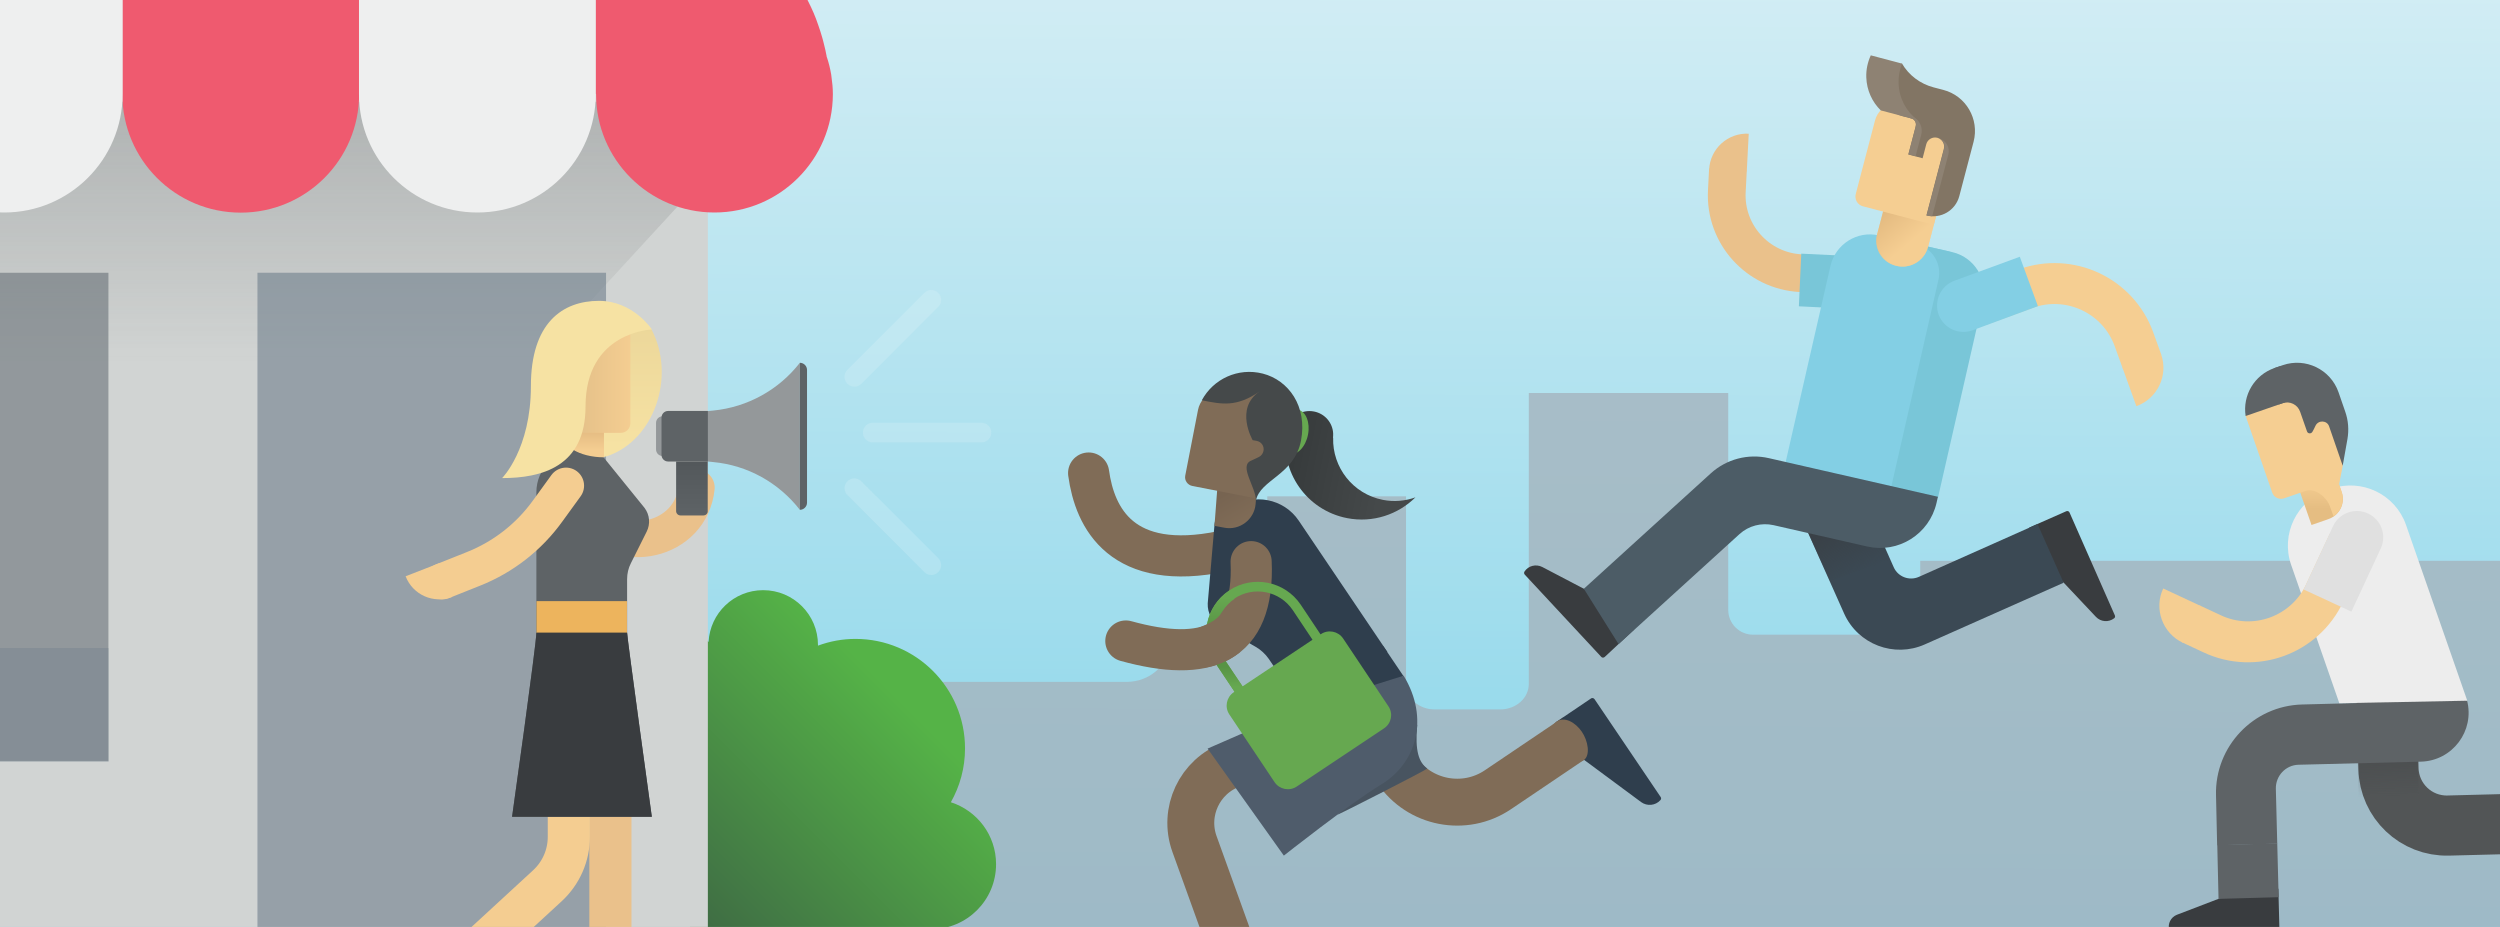 <svg width="1780" height="660" viewBox="0 0 1780 660" fill="none" xmlns="http://www.w3.org/2000/svg">
<rect x="0" y="0" width="1780" height="660" fill="#333333" stroke="none"/>
<g clip-path="url(#clip0)">
<rect width="1780" height="660" fill="white"/>
<g clip-path="url(#clip1)">
<path d="M1781.7 -39.9H-29.8V669.2H1781.7V-39.9Z" fill="url(#paint0_linear)"/>
<path opacity="0.79" d="M1939.3 399.3H1367.2V434.2C1367.2 444 1359.3 451.9 1349.5 451.9H1248.2C1238.4 451.9 1230.5 444 1230.5 434.2V279.8H1088.5V487C1088.5 497 1079.4 505.1 1068.2 505.1H1021.4C1010.2 505.1 1001.1 497 1001.1 487V353.4H902.3V458.6H832.2C832.2 473.4 818.7 485.5 802.1 485.5H334.4V665.4H1939.3V399.3Z" fill="url(#paint1_linear)"/>
<path d="M504.5 457.1C505.6 436.5 522.5 420.2 543.4 420.2C564.9 420.2 582.4 437.6 582.4 459.2C582.4 459.4 582.4 459.5 582.4 459.7C590.8 456.6 599.7 454.9 609.1 454.9C652.2 454.9 687.1 489.8 687.1 532.9C687.1 546.8 683.4 559.9 677 571.2C695.7 577.2 709.2 594.6 709.2 615.3C709.2 640.9 688.5 661.6 662.9 661.6H491.3V443.6L504.5 457.1Z" fill="url(#paint2_linear)"/>
<g opacity="0.34">
<g opacity="0.34">
<g opacity="0.34">
<path opacity="0.34" d="M122.6 96.5C163.8 96.5 197.2 63.1 197.2 21.9C197.2 -19.301 163.8 -52.7 122.6 -52.7C81.4 -52.7 48 -19.301 48 21.9C48 63.1 81.4 96.5 122.6 96.5Z" fill="white"/>
<path opacity="0.34" d="M232.3 111.7C255.827 111.7 274.9 92.627 274.9 69.1C274.9 45.572 255.827 26.5 232.3 26.5C208.773 26.5 189.7 45.572 189.7 69.1C189.7 92.627 208.773 111.7 232.3 111.7Z" fill="white"/>
<path opacity="0.34" d="M58.4 111.6C87.506 111.6 111.1 88.005 111.1 58.9C111.1 29.794 87.506 6.2 58.4 6.2C29.295 6.2 5.7 29.794 5.7 58.9C5.7 88.005 29.295 111.6 58.4 111.6Z" fill="white"/>
<path opacity="0.34" d="M210.7 47.5C228.373 47.5 242.7 33.173 242.7 15.5C242.7 -2.173 228.373 -16.5 210.7 -16.5C193.027 -16.5 178.7 -2.173 178.7 15.5C178.7 33.173 193.027 47.5 210.7 47.5Z" fill="white"/>
<path opacity="0.34" d="M232.301 46.6H59.601V111.6H232.301V46.6Z" fill="white"/>
</g>
</g>
</g>
<path d="M-593 662.9H-273.5H-249.5H504V-23.5H-593V662.9Z" fill="#D1D4D3"/>
<path opacity="0.4" d="M-586.6 72.4H551.1L379.6 258.8H-586.6V72.4Z" fill="url(#paint3_linear)"/>
<path d="M424.399 66.9C424.399 67 424.399 67 424.399 66.9C424.399 67 424.399 67.1 424.399 67.1C424.399 113.6 462.099 151.3 508.699 151.3C555.199 151.3 592.899 113.6 592.999 67.1C592.999 62.8 592.599 58.7 591.999 54.6C591.899 54.1 591.799 53.5 591.799 53C591.099 48.9 590.099 44.8 588.799 40.9C588.799 40.8 588.799 40.8 588.699 40.7C588.699 40.6 588.599 40.5 588.599 40.4C588.599 40.2 588.499 39.9 588.499 39.7C587.999 36.8 587.299 34 586.599 31.2C586.199 29.6 585.799 27.9 585.299 26.3C584.499 23.5 583.599 20.7 582.599 17.9C582.099 16.4 581.499 14.9 580.999 13.4C579.899 10.6 578.799 7.9 577.499 5.2C576.899 3.9 576.299 2.6 575.599 1.3C574.199 -1.5 572.799 -4.2 571.299 -6.9C570.699 -7.9 570.099 -8.9 569.399 -10C567.699 -12.8 565.899 -15.7 563.999 -18.4C563.699 -18.9 563.299 -19.3 562.899 -19.8C553.699 -32.6 542.499 -43.9 529.699 -53.3C528.899 -53.9 528.199 -54.4 527.499 -55C524.899 -56.9 522.099 -58.6 519.399 -60.3C518.299 -61 517.299 -61.6 516.199 -62.2C513.499 -63.8 510.699 -65.2 507.899 -66.6C506.699 -67.2 505.399 -67.8 504.199 -68.4C501.399 -69.7 498.499 -70.9 495.599 -72C494.299 -72.5 492.999 -73 491.699 -73.4C488.699 -74.5 485.799 -75.4 482.699 -76.3C481.399 -76.7 480.199 -77 478.899 -77.3C475.699 -78.1 472.499 -78.9 469.199 -79.5C468.199 -79.7 467.199 -79.8 466.199 -80C458.199 -81.3 450.099 -82.1 441.799 -82.1C440.199 -82.1 438.599 -82 436.999 -81.9C434.899 -81.8 432.899 -81.7 430.899 -81.6C428.599 -81.4 426.199 -81.2 423.899 -81V66.9H424.399Z" fill="#EF5A6F"/>
<path d="M87.1 67.1C87.1 113.6 124.8 151.4 171.4 151.4C217.9 151.4 255.6 113.7 255.7 67.2V67V-82.1V-82H87.1V67.1Z" fill="#EF5A6F"/>
<path d="M-81.4 67H-81.1V67.1L-81.4 67C-81.4 68.1 -81.3 69.2 -81.2 70.2C-81.2 70.3 -81.2 70.3 -81.2 70.4C-81.1 73.1 -80.9 75.8 -80.5 78.5C-80.5 78.6 -80.5 78.7 -80.4 78.9C-80 81.5 -79.6 84 -79 86.5C-78.9 86.7 -78.9 87 -78.8 87.2C-78.2 89.6 -77.5 91.9 -76.8 94.2C-76.7 94.6 -76.5 94.9 -76.4 95.3C-75.6 97.4 -74.8 99.5 -73.9 101.6C-73.7 102.1 -73.4 102.7 -73.1 103.2C-72.2 105 -71.3 106.8 -70.4 108.6C-70 109.4 -69.5 110.1 -69 110.8C-68.1 112.3 -67.2 113.7 -66.2 115.1C-65.5 116.1 -64.8 117 -64 118C-63.2 119.1 -62.3 120.2 -61.5 121.3C-60.5 122.5 -59.4 123.7 -58.2 124.9C-57.5 125.6 -56.9 126.3 -56.2 127C-54.7 128.5 -53.2 129.9 -51.6 131.2C-51.2 131.5 -50.8 131.9 -50.4 132.2C-35.9 144.1 -17.3 151.3 3 151.3C49.5 151.3 87.2 113.6 87.3 67.1V67V-82V-82.1H-81.1H-81.4V67V67Z" fill="#EEEFEF"/>
<path d="M255.6 67C255.6 67.1 255.6 67.1 255.6 67C255.6 67.1 255.6 67.1 255.6 67.1C255.6 113.6 293.3 151.3 339.9 151.3C386.4 151.3 424.1 113.6 424.2 67.1V67V66.9V-80.9V-82.1H255.6V67Z" fill="#EEEFEF"/>
<path opacity="0.54" d="M77.2 194.2H-465.7V541.8H77.2V194.2Z" fill="#5D676D"/>
<path opacity="0.57" d="M431.5 194.2H183.3V662.9H431.5V194.2Z" fill="#6A7A87"/>
<g opacity="0.57">
<path opacity="0.57" d="M77.3 461.4H-81.9V542.5H77.3V461.4Z" fill="#6A7A87"/>
</g>
<path d="M434.6 568.2V694" stroke="#EAC18B" stroke-width="30" stroke-miterlimit="10" stroke-linecap="round"/>
<path d="M405 553.6V595.9C405 609.1 399.5 621.6 389.8 630.6L336.9 679.3" stroke="#F4CD91" stroke-width="30" stroke-miterlimit="10" stroke-linecap="round"/>
<path d="M417.4 365.7C441.5 397.2 492 385.6 496 347.2" stroke="#EAC18B" stroke-width="25.719" stroke-miterlimit="10" stroke-linecap="round"/>
<path d="M429.1 223.7C448.2 222.3 463.9 234.6 463.9 234.6C481.5 268.3 465.6 313.5 432.5 324.7C400.3 335.5 391.5 281.7 391.5 281.7L429.1 223.7Z" fill="url(#paint4_linear)"/>
<path d="M429 324.7L458.9 361.6C462.6 366.5 463.2 373.1 460.4 378.6L449.2 401C447.4 404.5 446.5 408.4 446.5 412.4V450.5C446.5 454.3 464.1 581.6 464.1 581.6H364.6C364.6 581.6 381.9 458.5 381.9 450.5V350.5C381.9 333.7 395.5 320 412.4 320C422.1 320 423.2 317 429 324.7Z" fill="#5E6366"/>
<path d="M446.4 428H382V450.7H446.4V428Z" fill="#EDB45D"/>
<path d="M398.3 296.1V305.4C398.3 316.8 412.4 325 429.7 325V296.1H398.3V296.1Z" fill="#F4CD91"/>
<path d="M446.5 450.4C446.5 454.2 464.1 581.5 464.1 581.5H364.6C364.6 581.5 381.9 458.4 381.9 450.4H446.5Z" fill="#393C3F"/>
<g opacity="0.35">
<g opacity="0.35">
<g opacity="0.35">
<g opacity="0.35">
<g opacity="0.35">
<path opacity="0.35" d="M468.4 537.7L466.9 536.2" stroke="#7B7F80" stroke-width="0.352" stroke-miterlimit="10"/>
<path opacity="0.35" d="M463.9 533.2L368.4 437.8" stroke="#7B7F80" stroke-width="0.352" stroke-miterlimit="10" stroke-dasharray="4.28 4.28"/>
<path opacity="0.35" d="M366.9 436.3L365.4 434.8" stroke="#7B7F80" stroke-width="0.352" stroke-miterlimit="10"/>
</g>
</g>
<g opacity="0.35">
<g opacity="0.35">
<path opacity="0.35" d="M468.4 501.5L466.9 500" stroke="#7B7F80" stroke-width="0.352" stroke-miterlimit="10"/>
<path opacity="0.35" d="M463.9 497L368.4 401.5" stroke="#7B7F80" stroke-width="0.352" stroke-miterlimit="10" stroke-dasharray="4.28 4.28"/>
<path opacity="0.35" d="M366.9 400L365.4 398.5" stroke="#7B7F80" stroke-width="0.352" stroke-miterlimit="10"/>
</g>
</g>
<g opacity="0.35">
<g opacity="0.35">
<path opacity="0.35" d="M468.4 465.2L466.9 463.7" stroke="#7B7F80" stroke-width="0.352" stroke-miterlimit="10"/>
<path opacity="0.35" d="M463.9 460.7L368.4 365.3" stroke="#7B7F80" stroke-width="0.352" stroke-miterlimit="10" stroke-dasharray="4.28 4.28"/>
<path opacity="0.35" d="M366.9 363.8L365.4 362.3" stroke="#7B7F80" stroke-width="0.352" stroke-miterlimit="10"/>
</g>
</g>
<g opacity="0.35">
<g opacity="0.35">
<path opacity="0.35" d="M468.4 429L466.9 427.5" stroke="#7B7F80" stroke-width="0.352" stroke-miterlimit="10"/>
<path opacity="0.35" d="M463.9 424.5L368.4 329" stroke="#7B7F80" stroke-width="0.352" stroke-miterlimit="10" stroke-dasharray="4.28 4.28"/>
<path opacity="0.35" d="M366.9 327.5L365.4 326" stroke="#7B7F80" stroke-width="0.352" stroke-miterlimit="10"/>
</g>
</g>
<g opacity="0.35">
<g opacity="0.35">
<path opacity="0.35" d="M468.4 610.2L466.9 608.7" stroke="#7B7F80" stroke-width="0.352" stroke-miterlimit="10"/>
<path opacity="0.35" d="M463.9 605.7L368.4 510.3" stroke="#7B7F80" stroke-width="0.352" stroke-miterlimit="10" stroke-dasharray="4.28 4.28"/>
<path opacity="0.35" d="M366.9 508.8L365.4 507.3" stroke="#7B7F80" stroke-width="0.352" stroke-miterlimit="10"/>
</g>
</g>
<g opacity="0.35">
<g opacity="0.35">
<path opacity="0.35" d="M468.4 574L466.9 572.5" stroke="#7B7F80" stroke-width="0.352" stroke-miterlimit="10"/>
<path opacity="0.35" d="M463.9 569.5L368.4 474" stroke="#7B7F80" stroke-width="0.352" stroke-miterlimit="10" stroke-dasharray="4.28 4.28"/>
<path opacity="0.35" d="M366.9 472.5L365.4 471" stroke="#7B7F80" stroke-width="0.352" stroke-miterlimit="10"/>
</g>
</g>
<g opacity="0.35">
<g opacity="0.35">
<path opacity="0.35" d="M463.9 678.2L368.4 582.8" stroke="#7B7F80" stroke-width="0.352" stroke-miterlimit="10" stroke-dasharray="4.28 4.28"/>
<path opacity="0.35" d="M366.9 581.3L365.4 579.8" stroke="#7B7F80" stroke-width="0.352" stroke-miterlimit="10"/>
</g>
</g>
<g opacity="0.35">
<g opacity="0.35">
<path opacity="0.35" d="M468.4 646.5L466.9 645" stroke="#7B7F80" stroke-width="0.352" stroke-miterlimit="10"/>
<path opacity="0.35" d="M463.9 642L368.4 546.5" stroke="#7B7F80" stroke-width="0.352" stroke-miterlimit="10" stroke-dasharray="4.28 4.28"/>
<path opacity="0.35" d="M366.9 545L365.4 543.5" stroke="#7B7F80" stroke-width="0.352" stroke-miterlimit="10"/>
</g>
</g>
<g opacity="0.35">
<g opacity="0.35">
<path opacity="0.35" d="M463.9 750.7L368.4 655.3" stroke="#7B7F80" stroke-width="0.352" stroke-miterlimit="10" stroke-dasharray="4.28 4.28"/>
<path opacity="0.35" d="M366.9 653.8L365.4 652.3" stroke="#7B7F80" stroke-width="0.352" stroke-miterlimit="10"/>
</g>
</g>
<g opacity="0.35">
<g opacity="0.35">
<path opacity="0.35" d="M463.9 714.5L368.4 619" stroke="#7B7F80" stroke-width="0.352" stroke-miterlimit="10" stroke-dasharray="4.28 4.28"/>
<path opacity="0.35" d="M366.9 617.5L365.4 616" stroke="#7B7F80" stroke-width="0.352" stroke-miterlimit="10"/>
</g>
</g>
</g>
<g opacity="0.35">
<g opacity="0.35">
<g opacity="0.35">
<path opacity="0.35" d="M468.4 356.1L466.9 357.5" stroke="#7B7F80" stroke-width="0.352" stroke-miterlimit="10"/>
<path opacity="0.35" d="M463.9 360.6L368.4 456" stroke="#7B7F80" stroke-width="0.352" stroke-miterlimit="10" stroke-dasharray="4.28 4.28"/>
<path opacity="0.35" d="M366.9 457.5L365.4 459" stroke="#7B7F80" stroke-width="0.352" stroke-miterlimit="10"/>
</g>
</g>
<g opacity="0.35">
<g opacity="0.35">
<path opacity="0.35" d="M468.4 392.3L466.9 393.8" stroke="#7B7F80" stroke-width="0.352" stroke-miterlimit="10"/>
<path opacity="0.35" d="M463.9 396.8L368.4 492.3" stroke="#7B7F80" stroke-width="0.352" stroke-miterlimit="10" stroke-dasharray="4.28 4.28"/>
<path opacity="0.35" d="M366.9 493.8L365.4 495.3" stroke="#7B7F80" stroke-width="0.352" stroke-miterlimit="10"/>
</g>
</g>
<g opacity="0.35">
<g opacity="0.35">
<path opacity="0.35" d="M468.4 428.6L466.9 430.1" stroke="#7B7F80" stroke-width="0.352" stroke-miterlimit="10"/>
<path opacity="0.35" d="M463.9 433.1L368.4 528.5" stroke="#7B7F80" stroke-width="0.352" stroke-miterlimit="10" stroke-dasharray="4.28 4.28"/>
<path opacity="0.35" d="M366.9 530.1L365.4 531.5" stroke="#7B7F80" stroke-width="0.352" stroke-miterlimit="10"/>
</g>
</g>
<g opacity="0.35">
<g opacity="0.35">
<path opacity="0.35" d="M468.4 464.8L466.9 466.3" stroke="#7B7F80" stroke-width="0.352" stroke-miterlimit="10"/>
<path opacity="0.35" d="M463.9 469.4L368.4 564.8" stroke="#7B7F80" stroke-width="0.352" stroke-miterlimit="10" stroke-dasharray="4.28 4.28"/>
<path opacity="0.35" d="M366.9 566.3L365.4 567.8" stroke="#7B7F80" stroke-width="0.352" stroke-miterlimit="10"/>
</g>
</g>
<g opacity="0.35">
<g opacity="0.35">
<path opacity="0.35" d="M468.4 283.5L466.9 285" stroke="#7B7F80" stroke-width="0.352" stroke-miterlimit="10"/>
<path opacity="0.35" d="M463.9 288.1L368.4 383.5" stroke="#7B7F80" stroke-width="0.352" stroke-miterlimit="10" stroke-dasharray="4.28 4.28"/>
<path opacity="0.35" d="M366.9 385L365.4 386.5" stroke="#7B7F80" stroke-width="0.352" stroke-miterlimit="10"/>
</g>
</g>
<g opacity="0.35">
<g opacity="0.35">
<path opacity="0.35" d="M468.4 319.8L466.9 321.3" stroke="#7B7F80" stroke-width="0.352" stroke-miterlimit="10"/>
<path opacity="0.35" d="M463.9 324.3L368.4 419.8" stroke="#7B7F80" stroke-width="0.352" stroke-miterlimit="10" stroke-dasharray="4.28 4.28"/>
<path opacity="0.35" d="M366.9 421.3L365.4 422.8" stroke="#7B7F80" stroke-width="0.352" stroke-miterlimit="10"/>
</g>
</g>
<g opacity="0.35">
<g opacity="0.35">
<path opacity="0.35" d="M468.4 537.4L466.9 538.9" stroke="#7B7F80" stroke-width="0.352" stroke-miterlimit="10"/>
<path opacity="0.35" d="M463.9 541.9L368.4 637.3" stroke="#7B7F80" stroke-width="0.352" stroke-miterlimit="10" stroke-dasharray="4.28 4.28"/>
<path opacity="0.35" d="M366.9 638.8L365.4 640.3" stroke="#7B7F80" stroke-width="0.352" stroke-miterlimit="10"/>
</g>
</g>
<g opacity="0.35">
<g opacity="0.35">
<path opacity="0.35" d="M468.4 573.6L466.9 575.1" stroke="#7B7F80" stroke-width="0.352" stroke-miterlimit="10"/>
<path opacity="0.35" d="M463.9 578.1L368.4 673.6" stroke="#7B7F80" stroke-width="0.352" stroke-miterlimit="10" stroke-dasharray="4.28 4.28"/>
</g>
</g>
<g opacity="0.35">
<g opacity="0.35">
<path opacity="0.35" d="M468.4 609.9L466.9 611.4" stroke="#7B7F80" stroke-width="0.352" stroke-miterlimit="10"/>
<path opacity="0.35" d="M463.9 614.4L368.4 709.8" stroke="#7B7F80" stroke-width="0.352" stroke-miterlimit="10" stroke-dasharray="4.28 4.28"/>
</g>
</g>
<g opacity="0.35">
<g opacity="0.35">
<path opacity="0.35" d="M468.4 646.1L466.9 647.6" stroke="#7B7F80" stroke-width="0.352" stroke-miterlimit="10"/>
<path opacity="0.35" d="M463.9 650.7L368.4 746.1" stroke="#7B7F80" stroke-width="0.352" stroke-miterlimit="10" stroke-dasharray="4.28 4.28"/>
</g>
</g>
<g opacity="0.35">
<g opacity="0.35">
<path opacity="0.35" d="M468.4 501.1L466.9 502.6" stroke="#7B7F80" stroke-width="0.352" stroke-miterlimit="10"/>
<path opacity="0.35" d="M463.9 505.6L368.4 601.1" stroke="#7B7F80" stroke-width="0.352" stroke-miterlimit="10" stroke-dasharray="4.28 4.28"/>
<path opacity="0.35" d="M366.9 602.6L365.4 604.1" stroke="#7B7F80" stroke-width="0.352" stroke-miterlimit="10"/>
</g>
</g>
</g>
</g>
</g>
<path d="M398.6 296.7V306C398.6 317.4 412.7 325.6 430 325.6V296.7H398.6V296.7Z" fill="url(#paint5_linear)"/>
<path d="M396.4 308.2H442C445.8 308.2 448.8 305.1 448.8 301.4V232.3L438.7 237.8C415.3 237.8 396.3 256.8 396.3 280.2V308.2H396.4Z" fill="url(#paint6_linear)"/>
<path d="M464.2 234.6C464.2 234.6 416.9 236 416.9 289.4C416.9 332.4 385.5 340.4 357.5 340.4C357.5 340.4 378 319.9 378 274.9C378 229.9 400.5 214.2 426.5 214.2C450.8 214.2 464.2 234.6 464.2 234.6Z" fill="#F6E2A3"/>
<g opacity="0.39">
<path opacity="0.39" d="M608.3 268.3L663.1 213.5" stroke="#FCFCFC" stroke-width="14.008" stroke-miterlimit="10" stroke-linecap="round"/>
<path opacity="0.39" d="M621.399 308H698.799" stroke="#FCFCFC" stroke-width="14.008" stroke-miterlimit="10" stroke-linecap="round"/>
<path opacity="0.39" d="M608.3 347.6L663.1 402.4" stroke="#FCFCFC" stroke-width="14.008" stroke-miterlimit="10" stroke-linecap="round"/>
</g>
<path d="M403 345.8L389.8 364C376.5 382.4 358.3 396.6 337.2 405L314.9 413.9" stroke="#F4CD91" stroke-width="25.719" stroke-miterlimit="10" stroke-linecap="round"/>
<path d="M288.8 410.3L312.7 401L322 425C308.8 430.1 293.9 423.6 288.8 410.3Z" fill="#F4CD91"/>
<path d="M500.1 324.7H471.8C469.2 324.7 467.1 322.6 467.1 320V301.1C467.1 298.5 469.2 296.4 471.8 296.4H500.1V324.7Z" fill="#94989A"/>
<path d="M569.499 363C554.499 343.7 532.299 331.3 507.899 329L488.399 327.1V294.2L507.899 292.3C532.199 289.9 554.499 277.6 569.499 258.3V363Z" fill="#94989A"/>
<path d="M504 328.6H475.7C473.1 328.6 471 326.5 471 323.9V297.3C471 294.7 473.1 292.6 475.7 292.6H504V328.6Z" fill="#5E6366"/>
<path d="M569.5 363V258.3C572.3 258.3 574.6 260.6 574.6 263.4V357.9C574.6 360.7 572.3 363 569.5 363Z" fill="#5E6366"/>
<path d="M500.799 367H484.499C482.799 367 481.399 365.6 481.399 363.9V328.6H503.899V363.9C503.999 365.6 502.599 367 500.799 367Z" fill="url(#paint7_linear)"/>
<path d="M1230.3 120.7L1229.5 136.2C1227.9 166.8 1251.5 192.9 1282.1 194.5L1318.6 196.4" stroke="#EAC18B" stroke-width="26.874" stroke-miterlimit="10"/>
<path d="M1216.9 120.6L1243.7 122L1245.1 95.2C1230.3 94.4 1217.7 105.8 1216.9 120.6Z" fill="#EAC18B"/>
<path d="M1280.8 218.1L1330.4 220.5C1340.8 221 1349.5 213 1350 202.6C1350.5 192.2 1342.5 183.5 1332.1 183L1282.5 180.6L1280.8 218.1Z" fill="#79C6D8"/>
<path d="M1163.5 448.2L1142.5 467.8C1141.8 468.4 1140.7 468.4 1140.1 467.7L1085.6 409.1C1085.1 408.5 1085 407.7 1085.4 407C1088.1 402.8 1093.6 401.4 1098.1 403.7L1144.7 428.1C1144.8 428.2 1145 428.3 1145.1 428.4C1146.9 430.1 1164.7 447.1 1163.5 448.2Z" fill="#393C3F"/>
<path d="M1444.9 375.6L1471.2 364C1472.1 363.6 1473.1 364 1473.5 364.9L1505.8 438.2C1506.1 438.9 1505.9 439.8 1505.3 440.2C1501.3 443.3 1495.7 442.8 1492.3 439.2L1456.2 400.9C1456.1 400.8 1456 400.7 1455.9 400.5C1454.7 398.1 1443.5 376.3 1444.9 375.6Z" fill="#393C3F"/>
<path d="M1469.3 414.9L1450.7 373.1L1366.3 410.7C1359.4 413.8 1351.3 410.7 1348.3 403.8L1310.1 318.1L1268.3 336.7L1313 436.8C1322.8 458.8 1348.6 468.6 1370.5 458.8L1469.3 414.9Z" fill="#3B4954"/>
<path d="M1287.1 378.6L1302.9 413.7L1346 398.6L1340 385.3L1287.1 378.6Z" fill="url(#paint8_linear)"/>
<path d="M1303.3 189.3L1271.2 329.8L1357.3 349.5L1393.8 189.6C1394.9 184.8 1391.9 180 1387.1 178.9L1337.7 167.6C1322.3 164.1 1306.9 173.8 1303.3 189.3Z" fill="#83CFE4"/>
<path d="M1380.2 199.1L1346.5 346.9L1379.8 354.5L1411.8 214.3C1415.4 198.7 1405.6 183.1 1390 179.5L1354 171.3L1364.3 173.7C1375.6 176.3 1382.8 187.7 1380.2 199.1Z" fill="#79C6D8"/>
<path d="M1525.1 257.4L1519.4 241.6C1508.1 210.3 1473.5 194.2 1442.3 205.5L1405 219" stroke="#F5CE92" stroke-width="29.153" stroke-miterlimit="10"/>
<path d="M1438.1 182.8L1391.5 199.9C1381.8 203.5 1376.8 214.2 1380.3 224C1383.9 233.7 1394.6 238.7 1404.4 235.2L1451 218L1438.1 182.8Z" fill="#83CFE4"/>
<path d="M1538.6 251.9L1511.2 261.8L1521.1 289.2C1536.3 283.7 1544.1 267 1538.6 251.9Z" fill="#F5CE92"/>
<path d="M1349.9 189.2C1340 186.6 1334 176.4 1336.6 166.5L1345.3 133.2L1381.4 142.7L1372.7 175.9C1370.1 185.8 1359.9 191.8 1349.9 189.2Z" fill="#F5CE92"/>
<path opacity="0.65" d="M1349.9 189.2L1349.2 189C1339.7 186.5 1333.9 176.7 1336.4 167.2L1343.9 138.7L1380 148.2L1372.8 175.8C1370.1 185.8 1359.9 191.8 1349.9 189.2Z" fill="url(#paint9_linear)"/>
<path d="M1376.8 160.1L1326.4 146.9C1322.6 145.9 1320.3 142 1321.3 138.1L1335 85.8C1341.7 60.3 1400.4 70.3 1388 117.5L1376.8 160.1Z" fill="#F5CE92"/>
<path d="M1376.7 62.2L1383.6 64C1399.8 68.2 1409.4 84.8 1405.2 100.9L1395 139.7C1392.3 149.9 1381.9 156 1371.6 153.4L1384 106C1384.9 102.5 1382.8 99 1379.4 98.1C1375.9 97.2 1372.4 99.3 1371.5 102.7L1368.9 112.7L1358.7 110L1364 89.8C1364.6 87.4 1363.2 84.9 1360.8 84.3L1354.6 82.7C1345.1 80.2 1339.4 70.6 1341.9 61C1344.4 51.4 1354.2 45.2 1354.2 45.2C1359.1 53.6 1367.2 59.7 1376.7 62.2Z" fill="#827564"/>
<path d="M1351.8 59.3C1351.6 54.3 1352.5 49.6 1354.3 45.3L1332 39.4C1329.8 44.2 1328.6 49.5 1328.8 55.1C1329.1 64.3 1333 72.6 1339.1 78.6L1365.2 85.5C1357.3 79.4 1352.1 70 1351.8 59.3Z" fill="#8E8273"/>
<path d="M1365.2 85.4L1358.8 109.9L1363.9 111.2L1367.9 96C1368.9 92.3 1367.9 88.3 1365.2 85.4Z" fill="#8E8273"/>
<path d="M1387.2 110.1C1388.5 105.2 1385.8 100.2 1381 98.6L1379.5 98.1L1380.1 98.3C1383.3 99.4 1385 102.7 1384.2 105.9L1371.7 153.4C1372.2 153.6 1374.5 154 1375.7 154L1387.2 110.1Z" fill="#8E8273"/>
<path d="M1362.2 83.1L1358.9 83.2V83.8L1360.8 84.3C1363.2 84.9 1364.6 87.4 1364 89.8L1363.7 91L1365.5 85.8L1365.1 85.4L1362.2 83.1Z" fill="#8E8273"/>
<path d="M1379.8 353.7L1259.4 326.2C1244.6 322.8 1229.2 326.9 1218 337.1L1147.6 401.1L1127.7 419.2L1152.4 458.6L1238.5 380.3C1245.1 374.3 1254.1 372 1262.7 373.9L1329.4 389.1C1351.6 394.2 1373.7 380.3 1378.8 358.1L1379.8 353.7Z" fill="#4C5C66"/>
<path d="M876 671.7L850.5 601C842.2 578 854.1 552.6 877.1 544.3L968.6 511.3" stroke="#806C57" stroke-width="33.395" stroke-miterlimit="10"/>
<path d="M1122.5 524.5L1066.5 562.3C1042.8 578.3 1010.5 572 994.5 548.3L944.3 473.9" stroke="#806C57" stroke-width="33.395" stroke-miterlimit="10"/>
<path d="M1107.8 514.2L1132.8 497.3C1133.6 496.7 1134.7 497 1135.3 497.8L1182.4 567.5C1182.9 568.2 1182.8 569.1 1182.2 569.7C1178.7 573.6 1172.8 574.2 1168.5 571.1L1127.3 540.6L1124.1 538.2C1124 538.1 1123.8 538 1123.7 537.9C1122 535.6 1106.4 515.1 1107.8 514.2Z" fill="#2F3E4D"/>
<path d="M775.1 336.8C779.5 369 798.7 407.4 870.4 392.5" stroke="#806C57" stroke-width="29.29" stroke-miterlimit="10" stroke-linecap="round"/>
<path d="M864.5 376.2L859.9 429.6C859.6 436.5 863.2 443.1 869.2 446.5L893.8 460.4C897.7 462.6 901 465.7 903.5 469.3L927.5 504.9L987.8 464.2L924.7 370.7C914.1 355 892.7 350.8 877 361.4C868 367.4 865 365.3 864.5 376.2Z" fill="#2F3E4D"/>
<path d="M938.904 521.891L999.18 481.237L984.864 460.012L924.589 500.666L938.904 521.891Z" fill="#2F3E4D"/>
<path d="M801.6 456.4C858.5 472.1 893.4 459.8 890.8 399.9" stroke="#806C57" stroke-width="29.29" stroke-miterlimit="10" stroke-linecap="round"/>
<path d="M871.6 375.7L864.7 374.4L867.8 333.5L895.5 338.9L894 358.8C893.1 369.9 882.6 377.9 871.6 375.7Z" fill="url(#paint10_linear)"/>
<path d="M959.1 368.9C977.5 372.5 995.5 366.3 1007.8 354.1C1000.6 356.7 992.6 357.5 984.6 355.9C963.2 351.7 948.6 332.7 949.2 311.7H949.1C949.2 311.2 949.2 310.6 949.2 310.1C949.2 309.6 949.2 309 949.2 308.5C948.8 301 943.3 294.5 935.6 293C926.6 291.2 917.9 297 916 306C915.9 306.4 915.9 306.9 915.8 307.3C911.3 335.9 930.3 363.3 959.1 368.9Z" fill="url(#paint11_linear)"/>
<path d="M894 354.8L848.9 346C845.5 345.3 843.2 342 843.9 338.6L853 291.8C857.8 267.4 917.6 261.2 901.5 316.8L894 354.8Z" fill="#806C57"/>
<path d="M931.292 309.478C932.988 300.75 929.793 292.786 924.155 291.69C918.517 290.594 912.571 296.781 910.875 305.509C909.178 314.237 912.373 322.201 918.011 323.297C923.649 324.393 929.595 318.206 931.292 309.478Z" fill="#66A850"/>
<path d="M891 327.9L896.1 325.5C897.9 324.7 899.2 323 899.6 321.1C900.3 317.7 898.1 314.5 894.7 313.9L891.9 313.4C891.9 313.4 878.9 290.9 896.7 278.8C880.4 290 870 287.9 855.7 285C863.8 269.9 881.4 261.5 899.1 266C917.4 270.7 931 289.2 926.3 313.8C921.5 338.4 897.1 341.4 894.2 356.5C894.4 346.9 881.6 331.5 891 327.9Z" fill="#45494A"/>
<path d="M1009.1 515.9C1007.3 534.9 1010.3 542.8 1016.2 547.2C1014.7 548.7 951 581.2 952.5 579.9C953.5 579 971.5 555.9 984.3 545C991.1 539.2 999.4 535 1002.3 526.5L1009.1 515.9Z" fill="#485460"/>
<path d="M999.4 481.1C1017.9 511.6 1008.5 543.3 983.5 558.5C960.3 572.6 914.1 609.2 914.1 609.2L859.8 533L925.5 504.3L999.4 481.1Z" fill="#4F5C6B"/>
<path d="M1126.2 520.9C1121.9 514.6 1113.7 509.4 1107.7 514.2C1101.7 518.9 1102.1 531.9 1103.1 533.3C1104.1 534.6 1122.2 545 1127.7 541.2C1132.5 537.7 1130.7 527.4 1126.2 520.9Z" fill="#806C57"/>
<path d="M952.7 476.6L897.2 513.6L867.8 469.6C857.6 454.3 861.7 433.6 877 423.3C892.3 413.1 913 417.2 923.3 432.5L952.7 476.6Z" stroke="#66A850" stroke-width="6.863" stroke-miterlimit="10"/>
<path d="M985.4 518.6L923.3 560C918.1 563.5 911 562.1 907.5 556.9L875.3 508.7C871.8 503.5 873.2 496.4 878.4 492.9L940.5 451.5C945.7 448 952.8 449.4 956.3 454.6L988.5 502.8C992.1 508 990.7 515.1 985.4 518.6Z" fill="#66A850"/>
<path d="M894.4 515.6L865 471.6C853.7 454.7 858.3 431.8 875.2 420.6L879 426.3C865.3 435.5 861.6 454.1 870.7 467.8L900.1 511.8L894.4 515.6Z" fill="url(#paint12_linear)"/>
<path d="M882.8 464.4C876.1 469.6 869.6 473 859.9 475C850.2 477 843 451.9 850.2 448.5C857.4 445.1 865.3 443 869.6 436.6C874 430.3 882.8 464.4 882.8 464.4Z" fill="#806C57"/>
<path d="M1622.2 632.9L1622.9 659.9C1622.9 660.8 1622.2 661.5 1621.3 661.6L1546.1 663.5C1545.4 663.5 1544.7 663 1544.5 662.3C1543.2 657.8 1545.6 653 1550 651.3L1596.2 633.6C1596.3 633.5 1596.5 633.5 1596.6 633.5C1599.2 633.3 1622.2 631.4 1622.2 632.9Z" fill="#393C3F"/>
<path d="M1797.4 586.4L1743.2 587.8C1720.2 588.4 1701.2 570.3 1700.6 547.3L1698.7 475.4" stroke="#525556" stroke-width="42.816" stroke-miterlimit="10"/>
<path opacity="0.35" d="M1678.7 541.3L1679.4 567.8L1722 566.7L1721.4 540.2L1678.7 541.3Z" fill="url(#paint13_linear)"/>
<path d="M1578.6 601.8L1621.4 600.7L1620.4 561.6C1620.2 552.4 1627.4 544.7 1636.6 544.5L1723.7 542.3C1746.2 541.7 1762.2 520.3 1756.5 498.6L1714 493.8C1714.1 497 1711.5 499.7 1708.3 499.8L1639.1 501.6C1604.4 502.5 1576.9 531.5 1577.8 566.2L1578.6 601.8Z" fill="#5E6366"/>
<path d="M1622.4 638.8L1621.4 600.5L1578.7 601.6L1579.6 640L1622.4 638.8Z" fill="#5E6366"/>
<path d="M1657.1 348.9L1659.7 348C1681.6 340.4 1705.5 351.9 1713.1 373.8L1756.7 498.9L1665.6 500.7L1631.3 402.2C1623.7 380.5 1635.2 356.6 1657.1 348.9Z" fill="#EDEDED"/>
<path d="M1559.9 444.2L1575.1 451.3C1605.2 465.4 1641.1 452.4 1655.2 422.2L1672 386.3" stroke="#F5CE92" stroke-width="29.153" stroke-miterlimit="10"/>
<path d="M1674.2 435.5L1695.1 390.5C1699.5 381.1 1695.4 369.9 1686 365.6C1676.6 361.2 1665.4 365.3 1661.1 374.7L1640.2 419.7L1674.2 435.5Z" fill="#E0E0E0"/>
<path d="M1554.3 457.7L1566.6 431.3L1540.2 419C1533.4 433.5 1539.7 450.9 1554.3 457.7Z" fill="#F5CE92"/>
<path d="M1658.1 369.5L1645.8 373.8L1633.2 337.6L1659.7 328.4L1667.3 350.3C1670.1 358.1 1665.9 366.7 1658.1 369.5Z" fill="url(#paint14_linear)"/>
<path d="M1598.7 295.6L1617.8 350.7C1619 354.2 1622.8 356 1626.3 354.8L1641.7 349.5C1648.3 347.2 1656.6 354 1658.9 360.5L1661.5 367.7L1662.4 367C1667.4 363 1669.3 356.2 1667.2 350.1L1665.4 345L1668 331.8C1668.8 327.6 1668.5 323.2 1667.1 319.1L1658.6 294.7C1655.2 284.8 1644.4 279.6 1634.5 283L1598.7 295.6Z" fill="#F5CE92"/>
<path d="M1619 262.2L1625.3 260C1641.6 254.4 1659.3 263 1665 279.2L1669.8 293.1C1672 299.3 1672.5 306 1671.4 312.5L1668 331.6L1658.3 303.5C1656.8 299.2 1650.6 298.9 1648.6 303.2C1647.9 304.8 1647.1 306.3 1646.4 307.5C1645.5 309 1643.2 308.9 1642.6 307.2C1641.3 303.4 1639.4 298.2 1637.7 293.2C1635.9 288 1630.3 285.3 1625.1 287.1C1620.8 288.6 1627.6 286.2 1622.3 288.1C1616.5 271 1617.2 266.3 1619 262.2Z" fill="#5E6366"/>
<path d="M1634.4 283.9L1598.9 296.2C1596.6 281.6 1605 267 1619.5 262L1623.6 260.6L1632 284.7L1634.4 283.9Z" fill="#5E6366"/>
</g>
</g>
<defs>
<linearGradient id="paint0_linear" x1="874.394" y1="883.089" x2="876.853" y2="-13.827" gradientUnits="userSpaceOnUse">
<stop stop-color="#6FCDE6"/>
<stop offset="1" stop-color="#D2EDF4"/>
</linearGradient>
<linearGradient id="paint1_linear" x1="334.386" y1="472.564" x2="1939.28" y2="472.564" gradientUnits="userSpaceOnUse">
<stop offset="0.049" stop-color="#A4B4BE"/>
<stop offset="1" stop-color="#A4B4BE"/>
</linearGradient>
<linearGradient id="paint2_linear" x1="662.903" y1="476.327" x2="484.544" y2="654.686" gradientUnits="userSpaceOnUse">
<stop offset="0.123" stop-color="#55B347"/>
<stop offset="1" stop-color="#3E6A44"/>
</linearGradient>
<linearGradient id="paint3_linear" x1="-17.77" y1="258.759" x2="-17.77" y2="72.363" gradientUnits="userSpaceOnUse">
<stop stop-color="#45494B" stop-opacity="0"/>
<stop offset="1" stop-color="#45494B" stop-opacity="0.6"/>
</linearGradient>
<linearGradient id="paint4_linear" x1="431.42" y1="223.608" x2="431.42" y2="326.166" gradientUnits="userSpaceOnUse">
<stop stop-color="#EBD699"/>
<stop offset="0.926" stop-color="#F6E2A3"/>
</linearGradient>
<linearGradient id="paint5_linear" x1="414.328" y1="296.69" x2="414.328" y2="325.567" gradientUnits="userSpaceOnUse">
<stop stop-color="#D9AF77"/>
<stop offset="0.819" stop-color="#F4CD91"/>
</linearGradient>
<linearGradient id="paint6_linear" x1="448.881" y1="270.235" x2="396.442" y2="270.235" gradientUnits="userSpaceOnUse">
<stop stop-color="#F4CD91"/>
<stop offset="0.689" stop-color="#E5C189"/>
</linearGradient>
<linearGradient id="paint7_linear" x1="492.69" y1="366.986" x2="492.69" y2="328.596" gradientUnits="userSpaceOnUse">
<stop stop-color="#5E6366"/>
<stop offset="0.967" stop-color="#53585B"/>
</linearGradient>
<linearGradient id="paint8_linear" x1="1325.3" y1="407.968" x2="1307.91" y2="369.36" gradientUnits="userSpaceOnUse">
<stop stop-color="#393C3F" stop-opacity="0"/>
<stop offset="1" stop-color="#393C3F" stop-opacity="0.7"/>
</linearGradient>
<linearGradient id="paint9_linear" x1="1339.96" y1="142.078" x2="1372.55" y2="180.456" gradientUnits="userSpaceOnUse">
<stop offset="0.168" stop-color="#DAB077"/>
<stop offset="0.718" stop-color="#F5CE92"/>
</linearGradient>
<linearGradient id="paint10_linear" x1="888.489" y1="371.266" x2="866.897" y2="333.869" gradientUnits="userSpaceOnUse">
<stop stop-color="#806C57"/>
<stop offset="0.582" stop-color="#776451"/>
</linearGradient>
<linearGradient id="paint11_linear" x1="912.482" y1="324.056" x2="1009.96" y2="343.003" gradientUnits="userSpaceOnUse">
<stop offset="0.031" stop-color="#363A3B"/>
<stop offset="0.746" stop-color="#45494A"/>
</linearGradient>
<linearGradient id="paint12_linear" x1="879.486" y1="515.558" x2="879.486" y2="420.52" gradientUnits="userSpaceOnUse">
<stop offset="0.28" stop-color="#66A850"/>
<stop offset="0.428" stop-color="#589345"/>
<stop offset="0.692" stop-color="#589345"/>
<stop offset="0.946" stop-color="#66A850"/>
</linearGradient>
<linearGradient id="paint13_linear" x1="1700.72" y1="567.245" x2="1700.03" y2="540.785" gradientUnits="userSpaceOnUse">
<stop stop-color="#393C3F" stop-opacity="0"/>
<stop offset="1" stop-color="#393C3F" stop-opacity="0.7"/>
</linearGradient>
<linearGradient id="paint14_linear" x1="1650.8" y1="373.595" x2="1650.8" y2="328.206" gradientUnits="userSpaceOnUse">
<stop offset="0.244" stop-color="#E5BD82"/>
<stop offset="0.718" stop-color="#F5CE92"/>
</linearGradient>
<clipPath id="clip0">
<rect width="1780" height="660" fill="white"/>
</clipPath>
<clipPath id="clip1">
<rect width="2532.3" height="841.4" fill="white" transform="translate(-593 -86)"/>
</clipPath>
</defs>
</svg>
